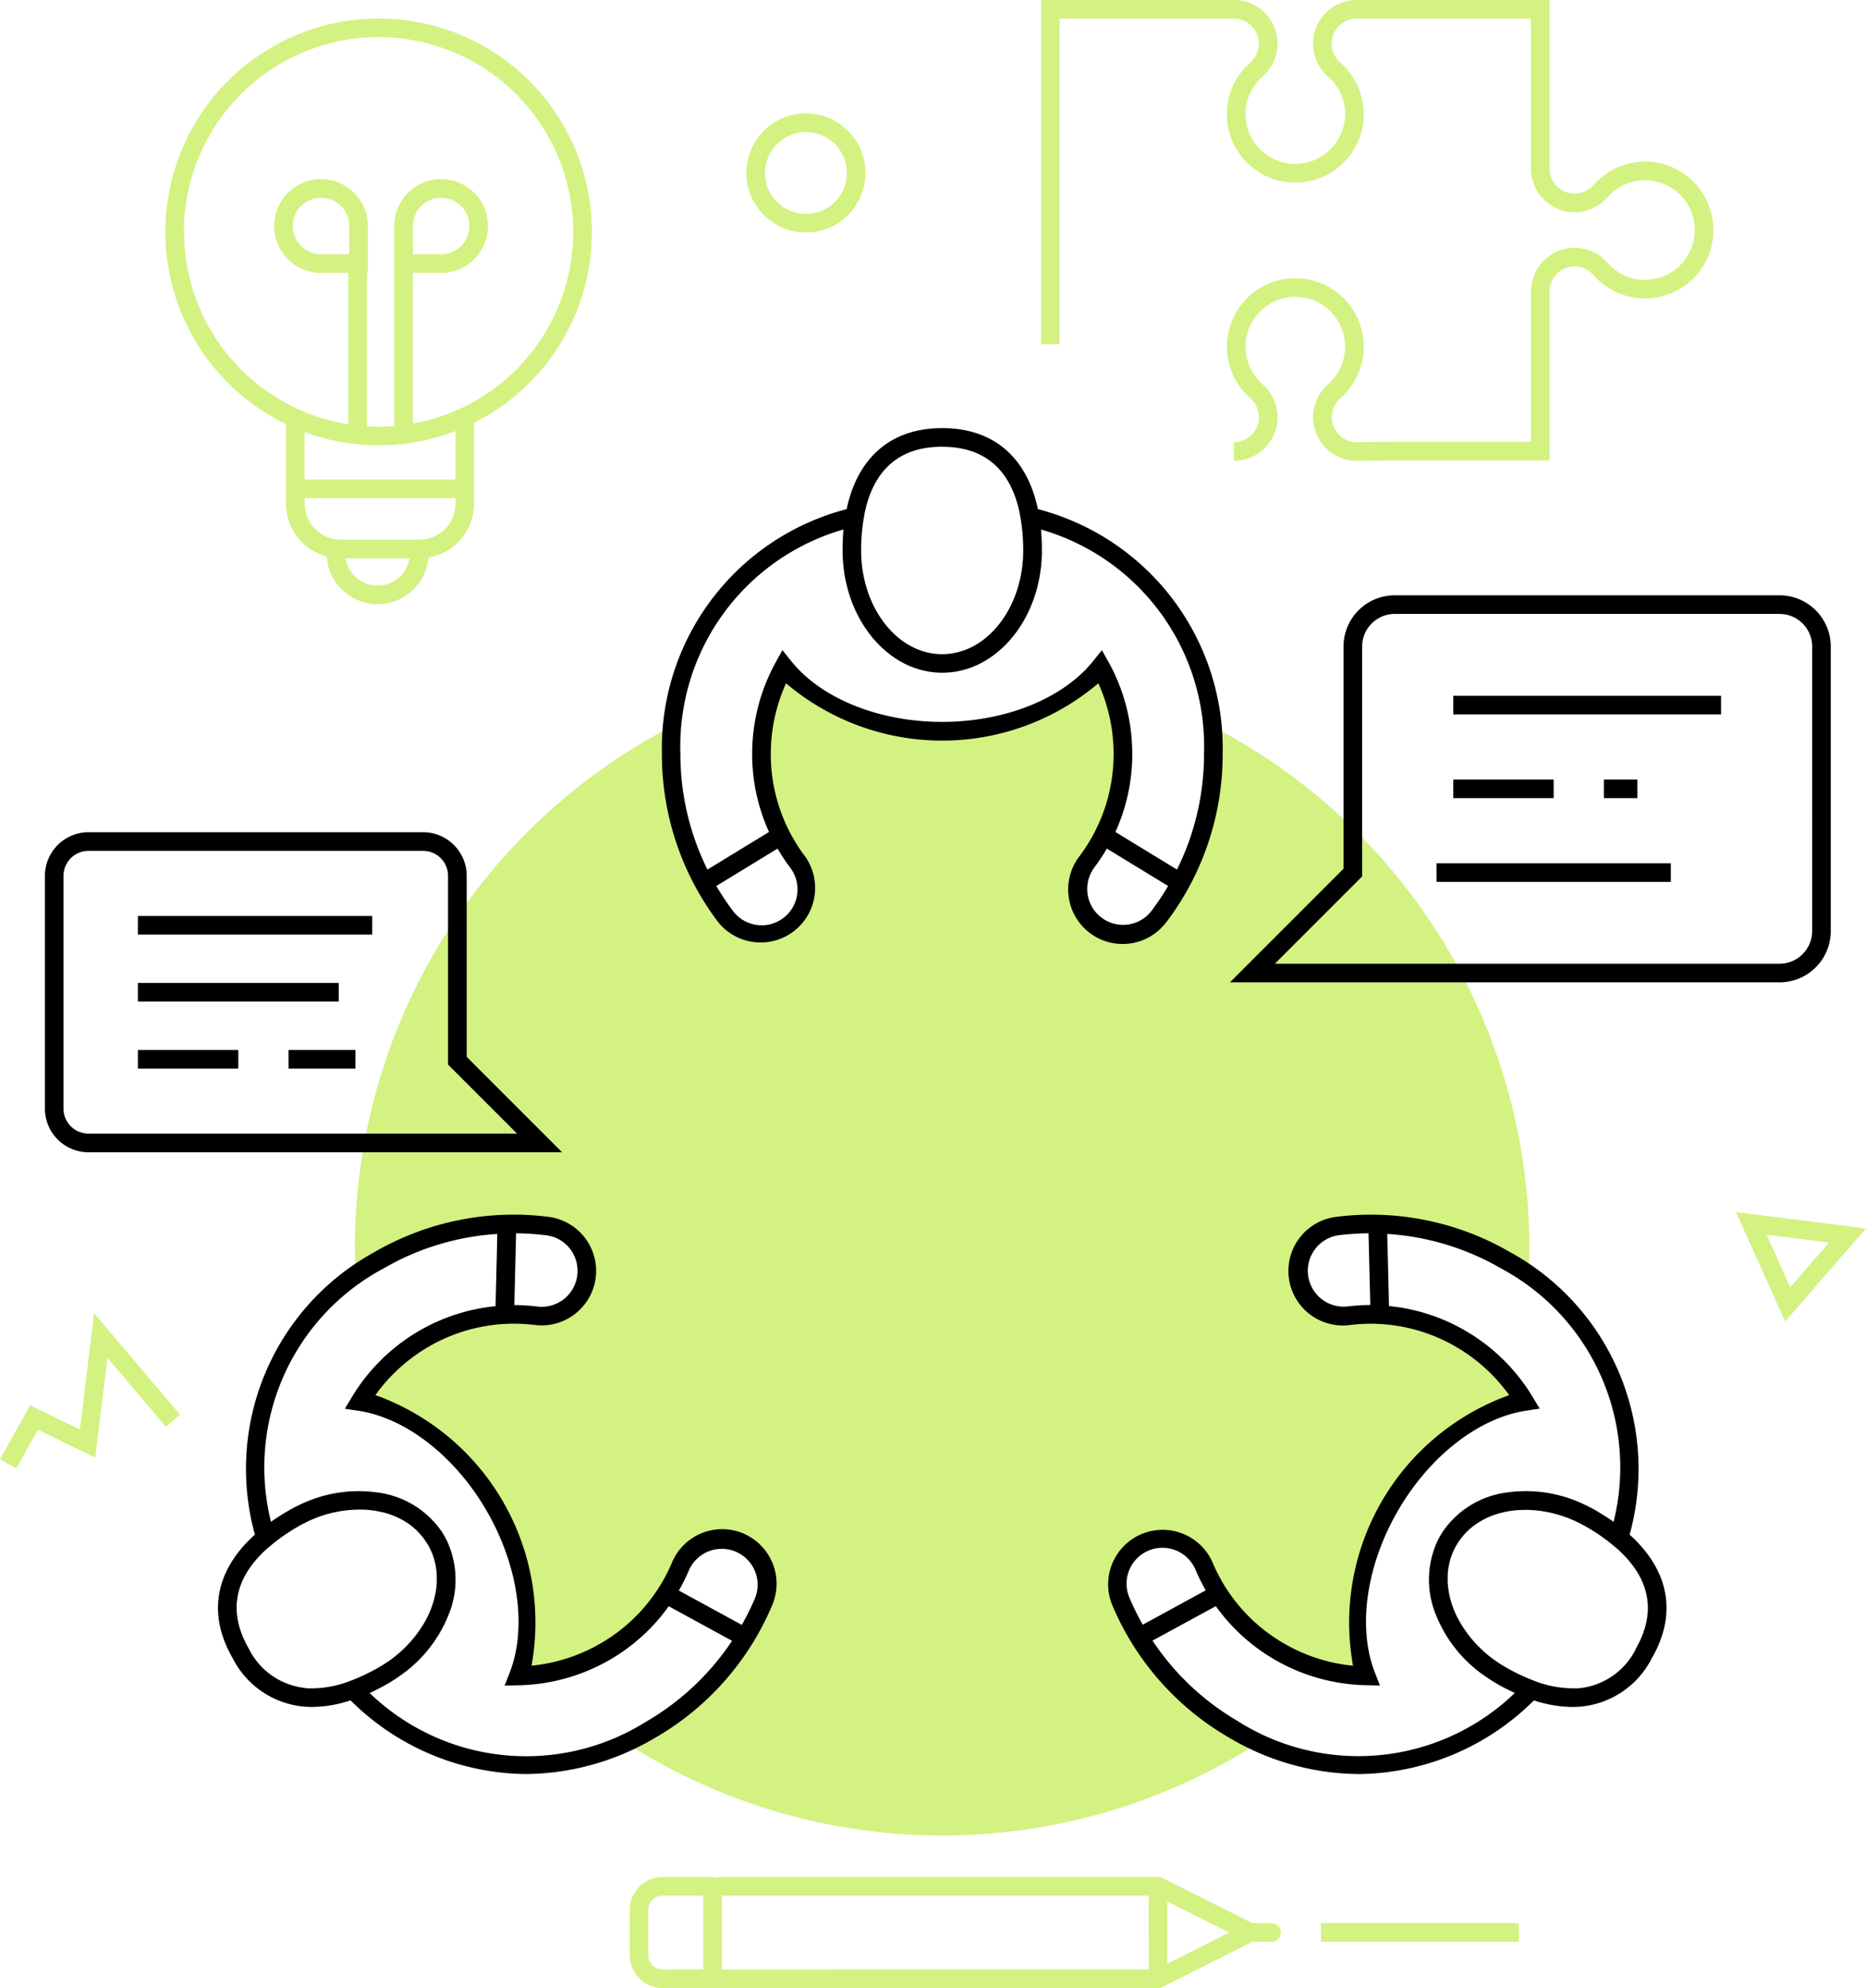 <svg xmlns="http://www.w3.org/2000/svg" width="113.748" height="121.117" viewBox="0 0 113.748 121.117"><path d="M961.489,620.067a4.171,4.171,0,0,0-3.112,1.4,1.593,1.593,0,0,1-1.176.555,1.53,1.53,0,0,1-1.529-1.527V610.223H943.913a2.666,2.666,0,0,0-2.663,2.662,2.723,2.723,0,0,0,.947,2.035,3.006,3.006,0,0,1,.975,2.7,3.05,3.05,0,0,1-2.654,2.567,3.033,3.033,0,0,1-2.366-5.28,2.727,2.727,0,0,0,.936-2.023,2.666,2.666,0,0,0-2.662-2.664H924.668V631.2H925.8V611.358h10.623a1.53,1.53,0,0,1,1.527,1.529,1.591,1.591,0,0,1-.555,1.175,4.171,4.171,0,1,0,5.558.013,1.6,1.6,0,0,1-.57-1.19,1.529,1.529,0,0,1,1.527-1.527h10.623v9.136a2.666,2.666,0,0,0,2.664,2.662,2.728,2.728,0,0,0,2.024-.936,3.034,3.034,0,1,1,2.713,5.02,3,3,0,0,1-2.7-.976,2.726,2.726,0,0,0-2.035-.946,2.665,2.665,0,0,0-2.662,2.663v1.112h0v8.046h-8.374l-2.249.025a1.529,1.529,0,0,1-1.527-1.527,1.607,1.607,0,0,1,.57-1.19,4.17,4.17,0,1,0-5.558.013,1.573,1.573,0,0,1,.555,1.177,1.529,1.529,0,0,1-1.527,1.527V638.3a2.665,2.665,0,0,0,2.662-2.662,2.73,2.73,0,0,0-.936-2.025,3.036,3.036,0,1,1,4.045-.009,2.726,2.726,0,0,0-.946,2.034,2.667,2.667,0,0,0,2.669,2.662l2.249-.025h9.5v-.454h0v-9.84a1.529,1.529,0,0,1,1.527-1.527,1.607,1.607,0,0,1,1.19.57,4.169,4.169,0,1,0,3.1-6.956" transform="translate(-861.21 -610.223)" fill="#d3f281"/><path d="M1078.491,878.341l2.995,6.667,4.928-5.669Zm1.864,1.379,3.807.48-2.368,2.724Z" transform="translate(-972.667 -804.495)" fill="#d3f281"/><path d="M699.14,907.8l-3.04-1.483-1.832,3.3.993.551,1.31-2.36,3.5,1.709.745-6.088,3.56,4.2.866-.734-5.237-6.185Z" transform="translate(-694.268 -820.706)" fill="#d3f281"/><path d="M863.091,642.569a3.629,3.629,0,1,0-3.628-3.629,3.632,3.632,0,0,0,3.628,3.629m0-6.122a2.494,2.494,0,1,1-2.493,2.493,2.5,2.5,0,0,1,2.493-2.493" transform="translate(-813.964 -628.402)" fill="#d3f281"/><path d="M743.83,650.01a3.119,3.119,0,0,0,3.1-2.843,3.34,3.34,0,0,0,2.778-3.287v-4.926a13,13,0,1,0-11.466.082v4.844a3.34,3.34,0,0,0,2.481,3.222,3.118,3.118,0,0,0,3.1,2.908m0-1.135a1.982,1.982,0,0,1-1.952-1.657h3.9a1.981,1.981,0,0,1-1.952,1.657m-11.8-21.544a11.866,11.866,0,1,1,13.951,11.678v-9.185H747.7a2.856,2.856,0,1,0-2.856-2.856v12.153h.365a11.908,11.908,0,0,1-1.315.075c-.241,0-.479-.009-.717-.024v-9.348h.056v-2.856a2.855,2.855,0,1,0-2.855,2.856h1.664v9.226a11.884,11.884,0,0,1-10.014-11.72m13.951,1.358v-1.72a1.721,1.721,0,1,1,1.721,1.72Zm-3.88,0h-1.721a1.721,1.721,0,1,1,1.721-1.72Zm1.8,11.642a12.933,12.933,0,0,0,4.678-.874v2.955h-9.2v-2.892a12.936,12.936,0,0,0,4.518.811m-4.518,3.549v-.333h9.2v.333a2.205,2.205,0,0,1-2.2,2.2h-4.792a2.2,2.2,0,0,1-2.2-2.2" transform="translate(-720.809 -613.199)" fill="#d3f281"/><path d="M825.068,763.279c.055.554.092,1.117.092,1.7a16.343,16.343,0,0,1-3.323,9.921,2.754,2.754,0,0,1-4.4-3.317,10.951,10.951,0,0,0,1.365-10.823c-.4-.118-.8-.237-1.2-.341a14.225,14.225,0,0,1-17.938,0c-.4.1-.8.223-1.2.341a10.951,10.951,0,0,0,1.365,10.823,2.754,2.754,0,0,1-4.4,3.317,16.343,16.343,0,0,1-3.323-9.921c0-.581.037-1.144.092-1.7a35.79,35.79,0,0,0-19.37,31.8c0,.561.016,1.118.042,1.672.453-.324.921-.638,1.424-.929a16.346,16.346,0,0,1,10.253-2.083,2.754,2.754,0,0,1-.675,5.467,10.951,10.951,0,0,0-10.054,4.227q.146.611.313,1.214a14.231,14.231,0,0,1,8.963,15.516c.3.3.6.593.9.883a10.954,10.954,0,0,0,8.677-6.593,2.754,2.754,0,0,1,5.072,2.149,16.345,16.345,0,0,1-6.93,7.838c-.5.29-1.007.538-1.513.767a35.764,35.764,0,0,0,38.649,0c-.506-.229-1.011-.478-1.513-.767a16.344,16.344,0,0,1-6.93-7.838,2.754,2.754,0,0,1,5.072-2.149,10.954,10.954,0,0,0,8.677,6.593c.306-.29.609-.583.9-.883a14.231,14.231,0,0,1,8.963-15.516q.167-.6.313-1.214a10.953,10.953,0,0,0-10.054-4.227,2.754,2.754,0,0,1-.675-5.467,16.345,16.345,0,0,1,10.253,2.083c.5.29.971.6,1.423.928.026-.554.043-1.111.043-1.672a35.79,35.79,0,0,0-19.37-31.8" transform="translate(-751.196 -719.049)" fill="#d3f281"/><path d="M872.75,1028.2h-1.182l-5.483-2.758-.013,0a.571.571,0,0,0-.113-.04l-.013,0a.558.558,0,0,0-.116-.012H839.1a.55.55,0,0,1-.416,0h-3.04a2.017,2.017,0,0,0-2.015,2.015v2.742a2.017,2.017,0,0,0,2.015,2.015h3.04c.015,0,.029,0,.045,0s.03,0,.045,0h27.06a.568.568,0,0,0,.123-.014l.032-.01a.574.574,0,0,0,.085-.031l.014-.005,5.483-2.758h1.182a.567.567,0,1,0,0-1.135m-7.488,2.818H839.248v-4.5h26.014Zm-27.15,0H835.64a.881.881,0,0,1-.88-.88V1027.4a.881.881,0,0,1,.88-.88h2.473Zm28.285-4.149,3.768,1.9v0l-3.768,1.9Z" transform="translate(-795.243 -911.035)" fill="#d3f281"/><rect width="12.062" height="1.135" transform="translate(80.523 117.164)" fill="#d3f281"/><path d="M971.271,898.4a15.047,15.047,0,0,0-7.28-17.207,16.9,16.9,0,0,0-10.606-2.154,3.321,3.321,0,0,0,.814,6.593,10.334,10.334,0,0,1,6.471,1.314,10.454,10.454,0,0,1,3.259,2.956,14.72,14.72,0,0,0-9.518,16.486,10.436,10.436,0,0,1-4.189-1.345,10.318,10.318,0,0,1-4.374-4.948,3.322,3.322,0,0,0-6.117,2.592,16.906,16.906,0,0,0,7.169,8.108,15.693,15.693,0,0,0,7.87,2.192,15.353,15.353,0,0,0,10.668-4.489,7.579,7.579,0,0,0,2.343.4q.271,0,.536-.024a5.417,5.417,0,0,0,4.314-2.958c1.557-2.7,1.047-5.35-1.361-7.517M954.059,884.5a2.187,2.187,0,0,1-.535-4.34,16.172,16.172,0,0,1,1.831-.12l.107,4.371a11.682,11.682,0,0,0-1.4.089M940.9,900.292a2.187,2.187,0,0,1,3.906.242,11.735,11.735,0,0,0,.625,1.259l-3.839,2.094a16.145,16.145,0,0,1-.812-1.645,2.174,2.174,0,0,1,.121-1.949m6.57,9.517a15.781,15.781,0,0,1-5.284-4.953l3.86-2.1a11.452,11.452,0,0,0,3.61,3.271,11.571,11.571,0,0,0,5.545,1.545l.848.017-.308-.79c-1.065-2.734-.532-6.5,1.39-9.831s4.919-5.674,7.819-6.119l.838-.128-.438-.726a11.581,11.581,0,0,0-4.11-4.031,11.456,11.456,0,0,0-4.638-1.491l-.107-4.395a15.781,15.781,0,0,1,6.932,2.1,13.741,13.741,0,0,1,6.866,15.44c-.153-.109-.313-.215-.476-.32l-.1-.061c-.163-.1-.329-.206-.5-.305q-.164-.1-.331-.182l-.059-.03c-.093-.048-.187-.1-.282-.14l-.023-.01a8.2,8.2,0,0,0-4.7-.744,5.6,5.6,0,0,0-3.9,2.33c-.011.017-.024.032-.035.05s-.022.036-.033.053c-.044.069-.089.138-.13.21-.069.119-.13.24-.188.363a5.613,5.613,0,0,0-.05,4.509,8.2,8.2,0,0,0,2.989,3.693l.025.018c.086.06.174.117.262.174l.055.036q.159.1.323.2c.188.109.376.211.562.308l.009,0q.283.147.562.274a13.742,13.742,0,0,1-16.8,1.774m24.182-4.464a4.343,4.343,0,0,1-3.433,2.4,6.577,6.577,0,0,1-2.893-.5l-.163-.064-.186-.077c-.108-.047-.216-.094-.326-.146l-.107-.051q-.16-.077-.322-.161l-.115-.06c-.133-.07-.265-.143-.4-.22q-.141-.081-.277-.167l-.028-.018a7.454,7.454,0,0,1-2.435-2.486l-.045-.077c-.016-.028-.031-.057-.047-.086-.033-.06-.065-.119-.1-.179l-.012-.024q-.125-.25-.226-.508-.051-.13-.094-.259v0q-.042-.124-.077-.247l-.009-.034c-.02-.072-.039-.144-.055-.215-.005-.022-.01-.045-.015-.067-.013-.061-.026-.121-.037-.182-.006-.032-.01-.065-.016-.1-.008-.051-.016-.1-.023-.152s-.009-.081-.014-.121-.009-.085-.012-.128-.006-.093-.008-.139,0-.074,0-.111,0-.1,0-.148c0-.034,0-.067,0-.1,0-.051,0-.1.008-.151,0-.032,0-.065.007-.1,0-.049.01-.1.017-.147,0-.033.008-.067.013-.1s.016-.093.025-.14.012-.07.02-.1.02-.086.031-.129.018-.075.028-.112.024-.078.036-.117.024-.08.038-.119.026-.068.039-.1.032-.085.05-.128.026-.057.039-.085c.021-.047.041-.094.064-.14l.019-.035c.031-.06.062-.12.1-.18s.072-.119.11-.177l.018-.03c.029-.043.06-.085.09-.127.018-.024.035-.05.053-.074s.058-.072.087-.108.045-.057.068-.083.057-.063.086-.094.053-.059.081-.088.056-.055.084-.082.062-.06.094-.089.055-.048.083-.072.07-.06.106-.089l.083-.063c.038-.029.076-.058.116-.086l.085-.058c.04-.027.081-.054.122-.08l.092-.055c.041-.024.082-.048.124-.071s.069-.036.1-.054l.118-.06c.04-.019.081-.037.122-.055l.107-.047c.048-.02.1-.039.148-.058l.087-.033c.06-.021.12-.041.181-.061l.06-.019c.072-.022.145-.042.219-.061l.03-.008c.084-.021.168-.04.254-.058h0q.134-.027.271-.048c.146-.022.294-.039.441-.05l.057,0q.208-.015.418-.015H965c.1,0,.2.005.307.011l.138.008c.113.009.226.021.339.036l.188.027c.079.012.158.026.237.041s.179.036.269.056c.074.017.148.035.221.054l.182.049c.115.033.229.069.343.108l.147.052c.1.036.2.073.292.113l.1.042q.192.082.381.175l.1.05c.132.067.264.136.394.212a11.47,11.47,0,0,1,1.625,1.124l.266.223c1.625,1.46,2.616,3.482,1.11,6.091" transform="translate(-871.932 -804.902)"/><path d="M871.511,735.03a16.911,16.911,0,0,0,3.437-10.262,15.047,15.047,0,0,0-11.261-14.908c-.674-3.169-2.716-4.937-5.83-4.937s-5.156,1.768-5.83,4.937a15.046,15.046,0,0,0-11.261,14.908,16.912,16.912,0,0,0,3.437,10.263,3.322,3.322,0,0,0,5.3-4,10.32,10.32,0,0,1-2.1-6.261,10.438,10.438,0,0,1,.93-4.3,14.72,14.72,0,0,0,19.037,0,10.444,10.444,0,0,1,.93,4.3,10.321,10.321,0,0,1-2.1,6.261,3.325,3.325,0,0,0,.651,4.652,3.322,3.322,0,0,0,4.652-.651m-13.654-28.972c3.013,0,4.269,1.871,4.72,4.01l.06.339a11.416,11.416,0,0,1,.161,1.969c0,3.483-2.216,6.318-4.94,6.318s-4.94-2.834-4.94-6.318a11.42,11.42,0,0,1,.161-1.969l.062-.352c.454-2.133,1.71-4,4.717-4m-9.686,28.717a2.19,2.19,0,0,1-3.062-.428,16.2,16.2,0,0,1-1.019-1.526l3.732-2.279a11.715,11.715,0,0,0,.778,1.171,2.19,2.19,0,0,1-.429,3.062m19.834-15.583-.409-.742-.53.661c-1.836,2.289-5.364,3.712-9.209,3.712s-7.373-1.422-9.208-3.712l-.53-.661-.41.742a11.577,11.577,0,0,0-1.435,5.575,11.451,11.451,0,0,0,1.028,4.762l-3.753,2.291a15.779,15.779,0,0,1-1.648-7.053,13.741,13.741,0,0,1,9.938-13.667c-.017.187-.029.38-.039.575,0,.036,0,.072,0,.108-.008.194-.013.39-.013.591,0,4.109,2.726,7.453,6.075,7.453s6.075-3.343,6.075-7.453c0-.2-.005-.4-.013-.589,0-.038,0-.075-.005-.113-.009-.194-.021-.386-.039-.572a13.742,13.742,0,0,1,9.938,13.667,15.781,15.781,0,0,1-1.648,7.053l-3.753-2.291a11.449,11.449,0,0,0,1.028-4.762,11.576,11.576,0,0,0-1.435-5.575m-.892,12.52a11.747,11.747,0,0,0,.778-1.171l3.733,2.279a16.242,16.242,0,0,1-1.019,1.526,2.187,2.187,0,0,1-3.492-2.633" transform="translate(-800.417 -678.84)"/><path d="M774.555,898.331a3.322,3.322,0,0,0-4.355,1.762,10.316,10.316,0,0,1-4.374,4.947,10.436,10.436,0,0,1-4.189,1.345,14.72,14.72,0,0,0-9.518-16.486,10.45,10.45,0,0,1,3.259-2.956,10.338,10.338,0,0,1,6.471-1.314,3.327,3.327,0,0,0,3.7-2.891,3.321,3.321,0,0,0-2.89-3.7,16.911,16.911,0,0,0-10.606,2.154,15.045,15.045,0,0,0-7.28,17.206c-2.408,2.168-2.918,4.821-1.361,7.518a5.416,5.416,0,0,0,4.314,2.958q.265.024.536.024a7.58,7.58,0,0,0,2.342-.4,15.352,15.352,0,0,0,10.669,4.489,15.7,15.7,0,0,0,7.87-2.192,16.9,16.9,0,0,0,7.169-8.108,3.326,3.326,0,0,0-1.761-4.354m-10.4-17.09a2.188,2.188,0,0,1-2.163,3.261,11.687,11.687,0,0,0-1.4-.089l.107-4.372a16.236,16.236,0,0,1,1.831.12,2.174,2.174,0,0,1,1.628,1.079m-16.32,26.5a4.343,4.343,0,0,1-3.433-2.395c-1.5-2.606-.516-4.627,1.106-6.087l.271-.227a11.423,11.423,0,0,1,1.624-1.123q.141-.081.282-.156l.064-.032c.075-.038.149-.077.225-.112l0,0a7.376,7.376,0,0,1,3.142-.735h.05l.119,0c.061,0,.123,0,.184.006l.034,0q.276.017.548.058t.532.107l.018,0c.078.02.154.041.23.064l.052.017c.064.02.127.041.189.063l.082.031c.051.019.1.039.152.06l.1.046c.041.018.083.037.123.056l.12.06.1.053c.043.023.085.048.126.073l.088.053c.043.027.085.055.127.083l.08.055c.042.029.082.06.122.09l.077.059c.039.031.076.063.114.1l.076.065c.035.031.068.064.1.1s.052.049.077.074.06.064.089.1.053.056.078.085.052.063.077.094.053.064.078.1.042.059.064.089.054.074.08.113c.012.019.023.039.036.057.032.05.063.1.093.15s.059.108.088.163c.009.018.019.035.028.052.022.044.041.088.061.133s.029.061.042.092.032.082.048.123.028.071.041.107.025.077.037.115.026.08.037.121.018.072.027.108.023.088.032.132.013.068.019.1.018.1.025.143c0,.032.009.064.013.1.006.05.013.1.017.15,0,.032,0,.063.007.1,0,.051.007.1.009.154,0,.033,0,.066,0,.1,0,.05,0,.1,0,.151s0,.072,0,.108,0,.095-.008.142-.008.083-.012.125-.009.083-.014.124-.014.1-.022.148c-.005.034-.01.067-.017.1-.011.06-.023.119-.037.179-.005.023-.01.047-.015.07-.017.071-.035.142-.055.213,0,.012-.006.025-.01.037q-.035.122-.076.245l0,.007q-.043.129-.094.258c-.067.172-.143.341-.226.507l-.012.026c-.03.06-.062.119-.095.178-.016.029-.031.058-.047.087s-.029.05-.044.074a7.45,7.45,0,0,1-2.435,2.488l-.028.019q-.136.086-.277.167c-.133.077-.266.149-.4.219l-.115.06q-.168.087-.335.167l-.068.033c-.121.057-.242.11-.362.162l-.158.066c-.073.03-.145.058-.218.085a6.522,6.522,0,0,1-2.855.482m20.749,2.068a13.741,13.741,0,0,1-16.805-1.773q.276-.127.556-.272l.03-.016c.181-.094.363-.194.547-.3.11-.063.217-.129.323-.2l.056-.037c.088-.056.175-.114.26-.173l.026-.019a8.2,8.2,0,0,0,2.988-3.692,5.613,5.613,0,0,0-.051-4.51c-.058-.122-.119-.243-.187-.362-.044-.077-.091-.151-.139-.225l-.023-.038c-.013-.019-.027-.037-.04-.056a5.607,5.607,0,0,0-3.9-2.323,8.2,8.2,0,0,0-4.7.748l-.014.006q-.15.071-.3.148l-.044.022q-.167.088-.332.183c-.174.1-.342.2-.505.307l-.091.058c-.164.106-.324.212-.477.321a13.741,13.741,0,0,1,6.866-15.44,15.782,15.782,0,0,1,6.932-2.1l-.107,4.4a11.545,11.545,0,0,0-8.748,5.522l-.438.726.838.128c2.9.445,5.9,2.789,7.819,6.119s2.455,7.1,1.39,9.83l-.308.79.848-.017a11.572,11.572,0,0,0,5.545-1.544,11.451,11.451,0,0,0,3.61-3.271l3.86,2.105a15.782,15.782,0,0,1-5.284,4.953m6.691-7.568a16.224,16.224,0,0,1-.812,1.646l-3.839-2.093a11.724,11.724,0,0,0,.625-1.259,2.187,2.187,0,0,1,4.026,1.706" transform="translate(-729.235 -804.903)"/><path d="M999.986,741.905H976.524a3.124,3.124,0,0,0-3.12,3.12v13.537l-6.924,6.924h33.506a3.124,3.124,0,0,0,3.12-3.12V745.025a3.124,3.124,0,0,0-3.12-3.12m1.985,20.461a1.987,1.987,0,0,1-1.985,1.985H969.22l5.319-5.319V745.025a1.987,1.987,0,0,1,1.985-1.985h23.463a1.987,1.987,0,0,1,1.985,1.985Z" transform="translate(-891.506 -705.636)"/><rect width="16.324" height="1.135" transform="translate(88.587 42.39)"/><rect width="6.122" height="1.135" transform="translate(88.587 47.491)"/><rect width="2.041" height="1.135" transform="translate(97.769 47.492)"/><rect width="14.283" height="1.135" transform="translate(87.567 52.593)"/><path d="M729.916,808V796.97a2.658,2.658,0,0,0-2.656-2.655h-20.4a2.658,2.658,0,0,0-2.655,2.655v14.189a2.658,2.658,0,0,0,2.655,2.655h28.87Zm-24.579,3.156V796.97a1.522,1.522,0,0,1,1.52-1.52h20.4a1.522,1.522,0,0,1,1.521,1.52v11.5l4.206,4.205H706.857a1.522,1.522,0,0,1-1.52-1.52" transform="translate(-701.466 -743.611)"/><rect width="14.283" height="1.135" transform="translate(8.405 55.805)"/><rect width="12.243" height="1.135" transform="translate(8.405 59.886)"/><rect width="6.122" height="1.135" transform="translate(8.405 63.967)"/><rect width="4.081" height="1.135" transform="translate(17.587 63.967)"/></svg>